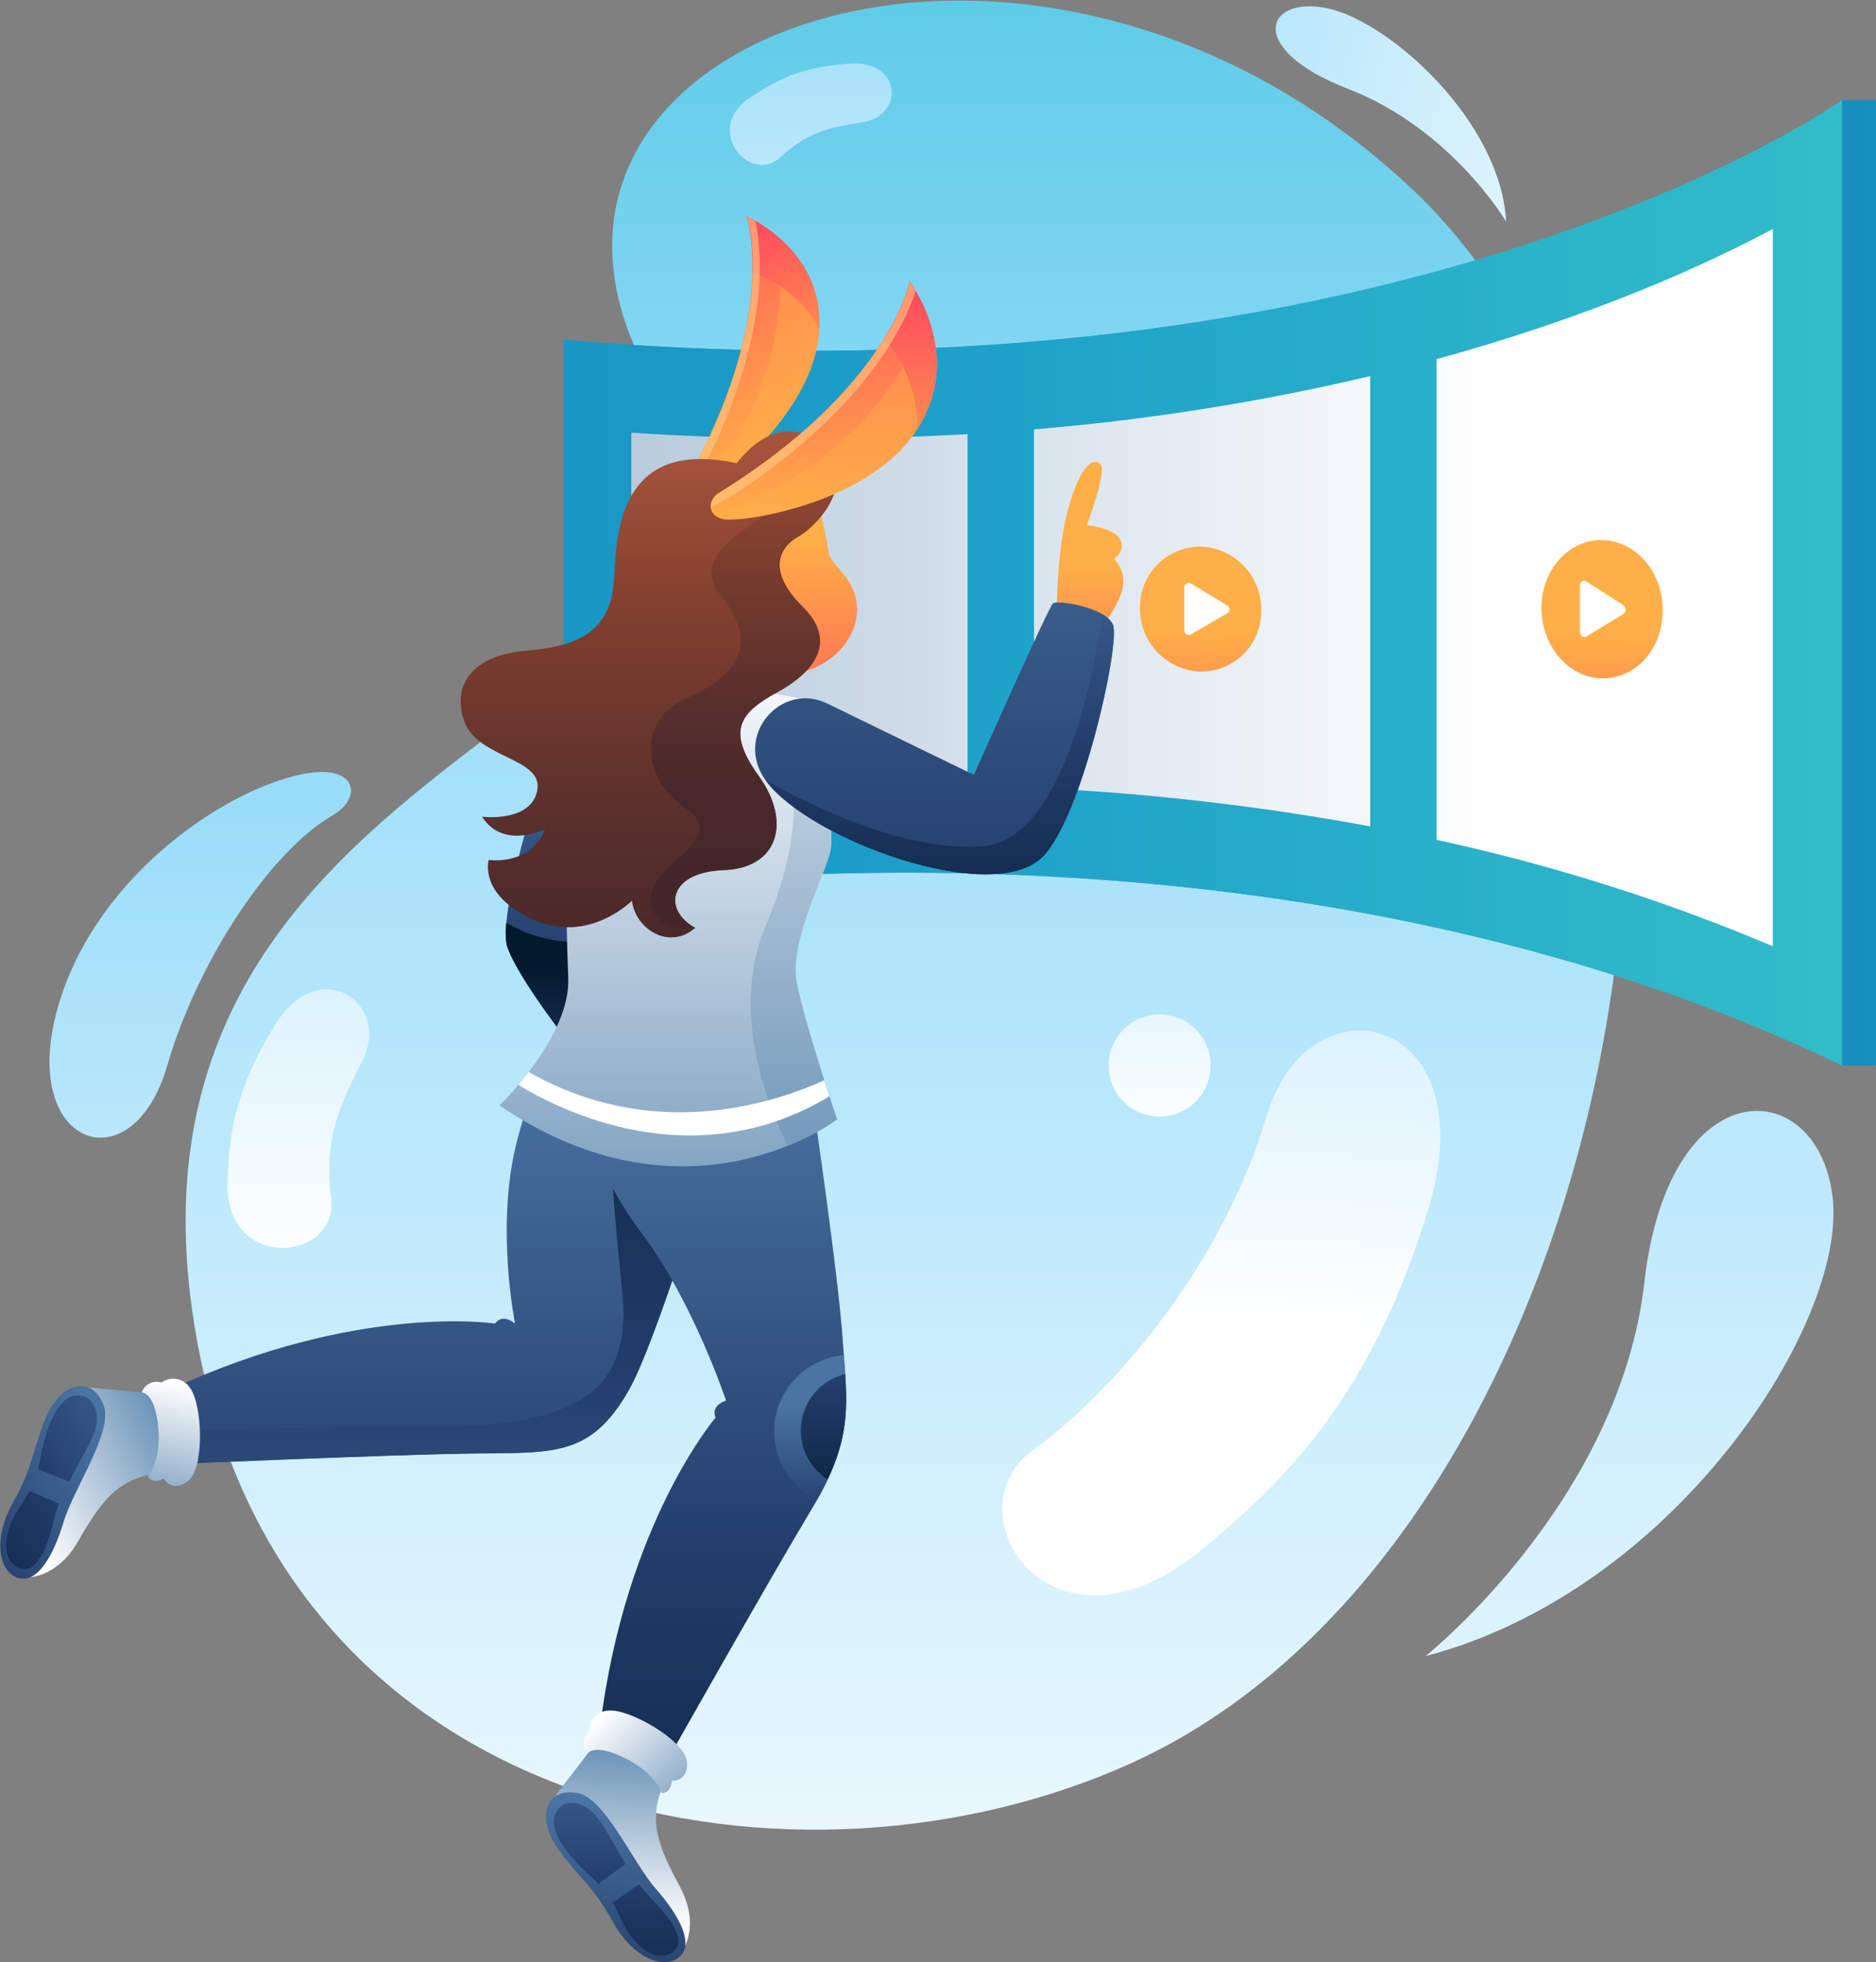 <svg width="910" height="952" viewBox="0 0 910 952" fill="none" xmlns="http://www.w3.org/2000/svg">
<rect x="0" y="0" width="910" height="952" fill="#808080" stroke="none"/>
<path d="M548.75 855.386C388.914 927.837 143.128 885.219 96.945 657.426C34.822 350.301 414.85 354.435 317.073 186.372C219.295 18.308 499.649 -83.868 685.571 92.293C871.492 268.454 794.43 744.09 548.75 855.386Z" fill="url(#paint0_linear_9733_2)"/>
<path d="M110.43 572.873C111.282 553.055 112.348 531.256 133.617 496.949C154.886 462.642 189.73 486.422 175.878 514.422C166.884 532.599 156.505 550.328 160.618 581.14C164.732 611.953 108.533 617.664 110.43 572.873Z" fill="url(#paint1_linear_9733_2)"/>
<path d="M364.123 47.182C374.779 40.235 386.373 32.649 412.053 30.859C437.733 29.069 438.437 55.961 418.787 59.243C406.001 61.374 392.979 62.61 378.573 76.29C364.166 89.97 340.254 62.801 364.123 47.182Z" fill="url(#paint2_linear_9733_2)"/>
<path d="M562.491 541.699C576.167 541.699 587.255 530.613 587.255 516.938C587.255 503.263 576.167 492.177 562.491 492.177C548.814 492.177 537.727 503.263 537.727 516.938C537.727 530.613 548.814 541.699 562.491 541.699Z" fill="url(#paint3_linear_9733_2)"/>
<path d="M583.461 751.356C621.609 719.627 665.234 678.906 693.152 585.445C721.07 491.984 634.907 471.826 614.299 541.74C593.691 611.655 541.946 674.069 500.9 703.688C459.854 733.307 509.745 812.619 583.461 751.356Z" fill="url(#paint4_linear_9733_2)"/>
<path d="M273.422 164.85V434.535C273.422 434.535 607.544 378.621 893.588 516.937V48.588C893.588 48.588 680.75 200.116 273.422 164.85Z" fill="url(#paint5_linear_9733_2)"/>
<path d="M273.422 164.85V434.535C273.422 434.535 607.544 378.621 893.588 516.937V48.588C893.588 48.588 680.75 200.116 273.422 164.85Z" fill="url(#paint6_linear_9733_2)"/>
<path d="M469.339 210.621V381.093C414.889 379.776 360.411 381.968 306.242 387.656V209.918C360.543 213.474 415.01 213.709 469.339 210.621ZM664.638 182.472C611 195.135 556.489 203.768 501.563 208.299V382.201C556.286 384.692 610.773 390.943 664.638 400.91V182.472ZM859.959 111.109C827.992 128.156 773.477 153.237 696.862 174.226V407.473C752.72 419.538 807.324 436.81 859.959 459.062V111.109Z" fill="url(#paint7_linear_9733_2)"/>
<path d="M910.001 48.588H893.484V516.937H910.001V48.588Z" fill="url(#paint8_linear_9733_2)"/>
<path d="M611.785 295.986C611.872 299.961 611.146 303.913 609.652 307.598C608.157 311.284 605.926 314.625 603.095 317.418C600.264 320.211 596.892 322.397 593.186 323.841C589.481 325.285 585.519 325.958 581.544 325.818C573.739 325.322 566.423 321.848 561.105 316.114C555.787 310.381 552.873 302.825 552.966 295.005C552.828 287.254 555.767 279.764 561.139 274.173C566.51 268.582 573.878 265.346 581.63 265.173C585.637 265.203 589.598 266.026 593.287 267.593C596.975 269.161 600.316 271.442 603.119 274.306C605.922 277.17 608.13 280.56 609.618 284.28C611.105 288.001 611.842 291.979 611.785 295.986Z" fill="url(#paint9_linear_9733_2)"/>
<path d="M574.473 305.809V284.926C574.473 284.554 574.571 284.189 574.757 283.867C574.942 283.545 575.208 283.277 575.529 283.09C575.85 282.902 576.215 282.802 576.586 282.799C576.958 282.796 577.324 282.89 577.648 283.072L595.273 293.727C595.633 293.901 595.937 294.174 596.15 294.513C596.362 294.852 596.475 295.244 596.475 295.644C596.475 296.045 596.362 296.437 596.15 296.776C595.937 297.115 595.633 297.388 595.273 297.562L577.691 307.769C577.358 307.968 576.977 308.071 576.589 308.069C576.202 308.068 575.822 307.96 575.491 307.758C575.16 307.557 574.89 307.269 574.711 306.925C574.531 306.582 574.449 306.196 574.473 305.809Z" fill="white"/>
<path d="M806.529 296.091C806.529 317.187 790.481 331.613 773.261 328.737C758.343 326.243 747.688 311.285 747.688 295.005C747.688 278.725 758.343 264.171 773.261 262.231C790.481 259.994 806.529 275.017 806.529 296.091Z" fill="url(#paint10_linear_9733_2)"/>
<path d="M766.383 306.576V284.138C766.383 282.348 768.045 281.133 769.388 282.007L787.353 293.535C787.714 293.781 788.009 294.112 788.212 294.498C788.416 294.884 788.523 295.314 788.523 295.751C788.523 296.187 788.416 296.618 788.212 297.004C788.009 297.39 787.714 297.721 787.353 297.967L769.494 308.813C768.045 309.644 766.383 308.366 766.383 306.576Z" fill="white"/>
<path d="M380.578 305.616V285.117C380.588 284.748 380.693 284.387 380.884 284.071C381.075 283.754 381.345 283.493 381.668 283.313C381.99 283.132 382.354 283.039 382.723 283.041C383.093 283.044 383.455 283.142 383.775 283.327L401.272 293.854C401.595 294.041 401.863 294.31 402.049 294.633C402.236 294.957 402.334 295.323 402.334 295.697C402.334 296.07 402.236 296.437 402.049 296.76C401.863 297.084 401.595 297.353 401.272 297.54L383.754 307.513C383.427 307.697 383.057 307.791 382.681 307.786C382.306 307.781 381.939 307.677 381.616 307.485C381.294 307.292 381.028 307.018 380.846 306.69C380.664 306.362 380.572 305.991 380.578 305.616Z" fill="white"/>
<path d="M336.358 227.307C333.801 232.08 336.891 238.558 343.945 236.086C351.809 233.358 394.006 199.435 397.224 162.187C400.442 124.939 369.348 108.467 362.102 104.93C362.102 104.93 377.894 149.678 336.358 227.307Z" fill="url(#paint11_linear_9733_2)"/>
<path d="M377.021 114.561C372.45 110.768 367.442 107.535 362.103 104.93C362.103 104.93 377.895 149.678 336.359 227.307C334.441 230.887 335.698 235.404 339.406 236.427C354.217 220.106 365.262 200.733 371.762 179.675C378.262 158.617 380.057 136.389 377.021 114.561Z" fill="url(#paint12_linear_9733_2)"/>
<path d="M397.479 159.353C398.992 124.086 369.156 108.382 362.102 104.93C362.102 104.93 365.426 114.391 365 132.141C378.82 136.882 390.392 146.577 397.479 159.353Z" fill="url(#paint13_linear_9733_2)"/>
<path opacity="0.6" d="M366.474 107.231C364.641 106.187 363.128 105.42 362.212 104.93C362.212 104.93 378.004 149.678 336.467 227.307C335.853 228.392 335.547 229.624 335.581 230.871C335.614 232.117 335.987 233.331 336.659 234.381C346.121 219.785 376.767 158.181 366.474 107.231Z" fill="#FFCA83"/>
<path d="M396.034 239.495C396.034 239.495 401.361 262.935 402.15 268.646C402.939 274.356 417.729 281.9 415.491 298.99C413.253 316.079 395.629 326.926 381.393 327.181C367.156 327.437 353.688 277.148 353.688 277.148V263.084L396.034 239.495Z" fill="url(#paint14_linear_9733_2)"/>
<path d="M278.814 509.585C278.814 509.585 250.683 474.085 245.93 458.828C241.178 443.57 265.708 356.396 278.814 346.615C291.921 336.834 317.175 347.105 310.27 374.316C303.365 401.528 278.814 509.585 278.814 509.585Z" fill="url(#paint15_linear_9733_2)"/>
<path d="M291.113 455.822C275.465 458.794 259.272 455.888 245.634 447.661C245.079 451.4 245.18 455.208 245.932 458.912C250.685 474.169 278.816 509.67 278.816 509.67C278.816 509.67 284.464 484.739 291.113 455.822Z" fill="url(#paint16_linear_9733_2)"/>
<path d="M282.036 495.458C282.036 495.458 261.343 509.671 250.218 555.847C240.521 596.143 249.835 642.127 249.835 642.127C249.835 642.127 243.931 636.843 240.138 642.127C240.138 642.127 173.88 631.899 83.242 673.856L87.504 710.081C87.504 710.081 185.9 705.82 226.648 705.138C267.395 704.456 286.064 707.78 305.074 674.261C320.951 646.282 356.968 523.564 356.968 523.564L282.036 495.458Z" fill="url(#paint17_linear_9733_2)"/>
<path d="M295.968 555.848C295.968 555.848 297.076 581.12 301.786 626.401C306.496 671.683 284.524 692.139 211.148 692.139C166.223 692.139 117.015 693.184 85.602 693.972L87.498 710.167C87.498 710.167 185.894 705.905 226.641 705.223C267.389 704.541 286.058 707.865 305.068 674.346C320.945 646.368 356.962 523.65 356.962 523.65L324.632 511.482L295.968 555.848Z" fill="url(#paint18_linear_9733_2)"/>
<path d="M79.849 676.669L42.639 673.067L12.078 765.292C12.078 765.292 27.167 766.571 37.972 747.627C48.777 728.684 57.386 716.601 77.803 714.684L79.849 676.669Z" fill="url(#paint19_linear_9733_2)"/>
<path d="M71.734 716.282C71.734 716.282 78.383 709.059 76.721 692.118C75.058 675.178 68.75 675.561 68.75 675.561C69.383 673.661 70.742 672.088 72.531 671.185C74.32 670.283 76.393 670.125 78.298 670.745C79.352 669.974 80.552 669.424 81.826 669.129C83.099 668.835 84.418 668.801 85.705 669.03C86.991 669.259 88.218 669.746 89.311 670.462C90.404 671.178 91.341 672.108 92.065 673.196C98.224 681.272 99.29 711.829 91.447 718.307C83.604 724.785 79.299 717.284 79.299 717.284C79.299 717.284 74.525 720.544 71.734 716.282Z" fill="url(#paint20_linear_9733_2)"/>
<path d="M6.007 729.557C16.343 711.061 15.065 705.627 21.991 688.303C28.917 670.979 44.325 666.397 50.271 681.782C55.109 694.376 35.651 722.269 30.856 738.358C26.061 754.446 17.942 769 8.394 765.399C-1.154 761.797 -3.029 745.709 6.007 729.557Z" fill="url(#paint21_linear_9733_2)"/>
<path d="M286.443 534.602C286.443 534.602 281.03 558.041 311.442 598.528C336.312 631.664 352.19 679.502 352.19 679.502C352.19 679.502 344.56 681.633 347.117 687.749C347.117 687.749 303.407 738.57 291.111 837.678L324.144 853.255C324.144 853.255 372.521 767.487 393.491 732.54C414.462 697.593 410.967 681.718 408.75 649.648C406.534 617.578 394.408 535.475 394.408 535.475L286.443 534.602Z" fill="url(#paint22_linear_9733_2)"/>
<path d="M291.648 842.133L268.93 871.837L330.989 946.419C330.989 946.419 340.046 934.273 329.689 915.095C319.332 895.916 313.599 882.215 322.763 863.953L291.648 842.133Z" fill="url(#paint23_linear_9733_2)"/>
<path d="M320.989 869.961C320.989 869.961 318.368 860.5 303.109 852.914C287.849 845.328 284.845 850.932 284.845 850.932C284.205 850.171 283.723 849.291 283.425 848.342C283.127 847.394 283.019 846.396 283.108 845.406C283.198 844.416 283.482 843.453 283.944 842.573C284.407 841.693 285.039 840.913 285.804 840.278C285.708 838.974 285.877 837.664 286.3 836.427C286.723 835.19 287.391 834.05 288.264 833.078C289.138 832.105 290.199 831.318 291.384 830.765C292.568 830.211 293.853 829.903 295.159 829.858C305.261 828.92 331.773 844.156 333.137 854.256C334.5 864.357 325.827 864.016 325.827 864.016C325.827 864.016 325.976 869.705 320.989 869.961Z" fill="url(#paint24_linear_9733_2)"/>
<path d="M297.509 932.78C287.279 914.22 281.909 912.409 270.955 897.386C260.001 882.363 264.156 866.85 280.353 869.961C293.609 872.497 307.035 903.8 318.117 916.329C329.199 928.859 337.298 943.498 329.199 949.678C321.101 955.857 306.46 948.975 297.509 932.78Z" fill="url(#paint25_linear_9733_2)"/>
<path d="M375.547 694.418C375.549 701.362 377.499 708.167 381.176 714.058C384.853 719.95 390.109 724.692 396.347 727.745C412.565 698.914 411.265 683.167 409.304 657.426C400.079 658.276 391.503 662.54 385.258 669.383C379.014 676.226 375.55 685.154 375.547 694.418Z" fill="url(#paint26_linear_9733_2)"/>
<path d="M409.964 666.589C404.605 667.903 399.748 670.76 395.996 674.806C392.243 678.852 389.76 683.909 388.853 689.352C387.945 694.794 388.654 700.384 390.892 705.428C393.129 710.472 396.796 714.749 401.44 717.73C410.71 698.126 411.137 684.318 409.964 666.589Z" fill="url(#paint27_linear_9733_2)"/>
<path d="M286.998 910.746C288.213 911.833 289.299 912.877 290.322 913.943L303.429 904.29C297.675 894.892 292.773 885.112 288.98 880.85C282.863 873.605 272.847 871.708 269.288 880.36C265.729 889.011 277.77 902.585 286.998 910.746Z" fill="url(#paint28_linear_9733_2)"/>
<path d="M315.428 920.549C313.457 918.547 311.627 916.411 309.951 914.156L297.164 923.106C299.125 926.494 300.467 929.605 301.789 932.375C308.182 945.566 318.944 952.171 326.148 947.142C333.351 942.114 326.212 931.331 315.428 920.549Z" fill="url(#paint29_linear_9733_2)"/>
<path d="M360.545 334.319C360.545 334.319 390.232 338.325 393.961 340.499C397.691 342.672 404.724 400.164 402.955 411.756C401.186 423.348 382.368 456.292 386.502 476.94C390.637 497.588 406.002 542.997 406.002 542.997C406.002 542.997 334.097 598.592 242.266 536.328C242.266 536.328 276.897 502.979 275.64 474.383C274.382 445.786 272.784 353.348 278.815 346.679C284.846 340.009 360.545 334.319 360.545 334.319Z" fill="url(#paint30_linear_9733_2)"/>
<path d="M386.507 476.94C382.373 456.292 401.169 423.305 402.959 411.756C403.769 406.493 402.746 391.79 401.063 377.065L378.473 365.281C378.473 365.281 397.163 387.847 371.099 450.091C355.925 486.316 368.413 528.934 382.181 555.847C390.619 552.583 398.622 548.288 406.007 543.062C406.007 543.062 390.641 497.588 386.507 476.94Z" fill="url(#paint31_linear_9733_2)"/>
<path d="M357.432 224.728C357.432 224.728 375.632 198.56 396.283 214.244C417.786 230.609 398.542 253.836 386.991 260.463C377.294 266.024 372.457 277.51 389.357 294.301C406.257 311.093 395.324 325.753 376.975 335.747C358.626 345.741 352.339 354.563 368.109 376.49C383.88 398.417 377.678 421.047 351.06 421.984C324.442 422.922 321.224 441.162 337.143 450.112C334.67 452.495 331.522 454.059 328.128 454.589C324.734 455.119 321.259 454.59 318.176 453.074C315.058 451.565 312.362 449.309 310.328 446.505C308.294 443.702 306.985 440.439 306.519 437.007C306.519 437.007 285.548 458.209 258.738 446.17C231.928 434.13 237.064 417.211 237.064 417.211C237.064 417.211 257.673 420.194 264.343 402.295C264.343 402.295 244.076 412.417 233.846 396.222C233.846 396.222 257.587 399.226 260.614 383.436C263.64 367.647 231.864 368.03 225.343 350.237C218.822 332.444 229.094 317.805 255.307 315.674C281.52 313.543 296.907 305.659 297.93 279.79C298.953 253.921 303.152 213.072 357.432 224.728Z" fill="url(#paint32_linear_9733_2)"/>
<path d="M386.99 260.463C398.541 253.836 417.785 230.631 396.282 214.244C394.68 213.06 392.95 212.059 391.125 211.261C393.256 215.523 394.406 221.915 391.444 230.716C385.051 249.766 328.682 263.276 349.801 289.166C370.921 315.056 353.616 329.653 331.857 339.349C310.098 349.044 310.269 377.001 332.816 392.408C355.364 407.814 313.231 418.916 315.767 437.668C317.344 449.707 328.895 450.986 336.951 450.453L337.121 450.304C321.287 441.248 324.334 423.135 351.037 422.176C377.741 421.217 383.921 398.587 368.087 376.682C352.252 354.776 358.603 345.954 376.952 335.939C395.302 325.924 406.256 311.157 389.334 294.493C372.413 277.83 377.357 266.025 386.99 260.463Z" fill="url(#paint33_linear_9733_2)"/>
<path d="M348.59 239.26C343.517 242.414 342.857 250.32 350.955 251.897C360.034 253.644 419.152 244.673 443.149 210.877C467.146 177.081 446.303 143.946 441.337 136.509C441.295 136.509 431.534 188.119 348.59 239.26Z" fill="url(#paint34_linear_9733_2)"/>
<path d="M450.271 154.046C447.993 147.862 444.981 141.974 441.299 136.509C441.299 136.509 431.496 188.119 348.551 239.26C344.758 241.626 343.415 246.633 346.42 249.68C369.677 242.314 391.032 229.931 408.977 213.406C426.922 196.881 441.019 176.617 450.271 154.046Z" fill="url(#paint35_linear_9733_2)"/>
<path d="M444.896 208.277C465.973 175.376 446.175 143.754 441.337 136.509C441.337 136.509 439.206 147.419 428.977 164.21C439.558 176.421 445.231 192.124 444.896 208.277Z" fill="url(#paint36_linear_9733_2)"/>
<path opacity="0.6" d="M444.239 141.154C443.067 139.13 442.108 137.553 441.341 136.509C441.341 136.509 431.538 188.119 348.593 239.26C347.404 239.961 346.426 240.971 345.766 242.183C345.105 243.395 344.786 244.764 344.842 246.143C362.105 237.577 425.741 195.62 444.239 141.154Z" fill="#FFCA83"/>
<path d="M512.625 299.054C512.625 299.054 512.156 268.028 518.337 246.144C524.517 224.259 530.889 221.873 533.916 225.367C536.942 228.862 527.245 254.752 527.245 254.752C527.245 254.752 540.735 256.18 543.442 261.891C546.148 267.602 540.288 271.118 540.288 271.118C542.329 273.085 543.775 275.588 544.461 278.339C545.147 281.089 545.045 283.978 544.166 286.673C541.375 296.688 532.957 304.466 533.127 308.28L512.625 299.054Z" fill="url(#paint37_linear_9733_2)"/>
<path d="M371.675 378.982C355.478 357.056 378.879 330.355 401.277 341.308C423.675 352.261 472.436 375.935 472.436 375.935C472.436 375.935 508.666 294.301 510.797 292.703C512.928 291.104 536.051 294.45 539.866 303.037C543.681 311.625 524.777 397.692 505.384 416.081C480.407 439.713 392.454 407.068 371.675 378.982Z" fill="url(#paint38_linear_9733_2)"/>
<path d="M539.801 303.038C538.714 300.969 537.028 299.275 534.963 298.18C528.762 337.963 512.799 407.835 476.74 410.563C437.91 413.482 391.068 389.787 371.461 378.6C371.544 378.705 371.616 378.819 371.674 378.94C392.453 407.026 480.363 439.671 505.319 416.039C524.712 397.692 543.594 311.604 539.801 303.038Z" fill="url(#paint39_linear_9733_2)"/>
<path d="M402.339 531.897C401.572 529.553 400.719 526.911 399.824 524.098C374.058 535.775 316.304 554.101 256.483 520.092C254.735 522.351 253.051 524.354 251.453 526.335C271.273 538.439 336.103 571.681 402.339 531.897Z" fill="white"/>
<path d="M691.492 803.478C691.492 803.478 785.519 728.513 797.602 622.352C809.686 516.191 883.36 521.327 889.093 582.313C894.826 643.299 812.116 771.685 691.492 803.478Z" fill="url(#paint40_linear_9733_2)"/>
<path d="M730.576 107.487C730.576 107.487 704.15 62.568 653.855 43.092C603.559 23.615 613.917 -2.488 644.158 4.096C674.399 10.681 727.998 58.988 730.576 107.487Z" fill="url(#paint41_linear_9733_2)"/>
<path d="M161.264 395.625C131.087 413.013 95.816 466.456 81.132 516.937C64.36 574.854 10.591 556.976 27.129 492.176C43.667 427.375 107.346 383.735 146.474 375.616C173.347 370.076 176.203 387.016 161.264 395.625Z" fill="url(#paint42_linear_9733_2)"/>
<path d="M19.433 708.291C19.156 709.889 18.815 711.38 18.453 712.787L33.563 718.86C38.529 709.036 44.219 699.682 45.988 694.205C48.907 685.192 45.263 675.688 36.035 677.158C26.807 678.629 21.458 696.166 19.433 708.291Z" fill="url(#paint43_linear_9733_2)"/>
<path d="M26.04 737.591C26.732 734.85 27.608 732.159 28.662 729.536L14.319 723.378C12.486 726.83 10.525 729.6 8.884 732.179C1.02 744.516 1.063 757.174 9.119 760.669C17.175 764.163 22.545 752.507 26.04 737.591Z" fill="url(#paint44_linear_9733_2)"/>
<defs>
<linearGradient id="paint0_linear_9733_2" x1="439.422" y1="1056.65" x2="439.422" y2="-402.479" gradientUnits="userSpaceOnUse">
<stop stop-color="white"/>
<stop offset="0.55" stop-color="#94DBF9"/>
<stop offset="1" stop-color="#08B3C9"/>
</linearGradient>
<linearGradient id="paint1_linear_9733_2" x1="144.72" y1="612.571" x2="144.72" y2="-111.974" gradientUnits="userSpaceOnUse">
<stop stop-color="white"/>
<stop offset="0.55" stop-color="#94DBF9"/>
<stop offset="1" stop-color="#08B3C9"/>
</linearGradient>
<linearGradient id="paint2_linear_9733_2" x1="393.256" y1="281.9" x2="393.256" y2="-282.232" gradientUnits="userSpaceOnUse">
<stop stop-color="white"/>
<stop offset="0.55" stop-color="#94DBF9"/>
<stop offset="1" stop-color="#08B3C9"/>
</linearGradient>
<linearGradient id="paint3_linear_9733_2" x1="562.491" y1="551.906" x2="562.491" y2="72.817" gradientUnits="userSpaceOnUse">
<stop stop-color="white"/>
<stop offset="0.55" stop-color="#94DBF9"/>
<stop offset="1" stop-color="#08B3C9"/>
</linearGradient>
<linearGradient id="paint4_linear_9733_2" x1="592.382" y1="641.859" x2="630.603" y2="-148.204" gradientUnits="userSpaceOnUse">
<stop stop-color="white"/>
<stop offset="0.55" stop-color="#94DBF9"/>
<stop offset="1" stop-color="#08B3C9"/>
</linearGradient>
<linearGradient id="paint5_linear_9733_2" x1="-197.777" y1="282.773" x2="991.706" y2="282.773" gradientUnits="userSpaceOnUse">
<stop stop-color="#1481B4"/>
<stop offset="0.5" stop-color="#1B9CC9"/>
<stop offset="1" stop-color="#36C3C9"/>
</linearGradient>
<linearGradient id="paint6_linear_9733_2" x1="-197.777" y1="282.773" x2="991.706" y2="282.773" gradientUnits="userSpaceOnUse">
<stop stop-color="#1481B4"/>
<stop offset="0.5" stop-color="#1B9CC9"/>
<stop offset="1" stop-color="#36C3C9"/>
</linearGradient>
<linearGradient id="paint7_linear_9733_2" x1="-445.097" y1="285.096" x2="723.373" y2="285.096" gradientUnits="userSpaceOnUse">
<stop stop-color="#386E9F"/>
<stop offset="1" stop-color="white"/>
</linearGradient>
<linearGradient id="paint8_linear_9733_2" x1="794.364" y1="282.773" x2="1227.03" y2="282.773" gradientUnits="userSpaceOnUse">
<stop stop-color="#1481B4"/>
<stop offset="0.03" stop-color="#1483B5"/>
<stop offset="0.5" stop-color="#1B9CC9"/>
<stop offset="1" stop-color="#36C3C9"/>
</linearGradient>
<linearGradient id="paint9_linear_9733_2" x1="582.418" y1="461.991" x2="585.563" y2="304.709" gradientUnits="userSpaceOnUse">
<stop stop-color="#FF2A64"/>
<stop offset="1" stop-color="#FFAF48"/>
</linearGradient>
<linearGradient id="paint10_linear_9733_2" x1="777.076" y1="480.778" x2="780.566" y2="306.285" gradientUnits="userSpaceOnUse">
<stop stop-color="#FF2A64"/>
<stop offset="1" stop-color="#FFAF48"/>
</linearGradient>
<linearGradient id="paint11_linear_9733_2" x1="232.018" y1="-43.678" x2="383.549" y2="216.815" gradientUnits="userSpaceOnUse">
<stop stop-color="#FF2A64"/>
<stop offset="1" stop-color="#FFAF48"/>
</linearGradient>
<linearGradient id="paint12_linear_9733_2" x1="293.256" y1="65.338" x2="381.633" y2="217.264" gradientUnits="userSpaceOnUse">
<stop stop-color="#FF2A64"/>
<stop offset="1" stop-color="#FFAF48"/>
</linearGradient>
<linearGradient id="paint13_linear_9733_2" x1="349.491" y1="82.621" x2="413.073" y2="191.923" gradientUnits="userSpaceOnUse">
<stop stop-color="#FF2A64"/>
<stop offset="1" stop-color="#FFAF48"/>
</linearGradient>
<linearGradient id="paint14_linear_9733_2" x1="384.674" y1="418.895" x2="384.674" y2="261.635" gradientUnits="userSpaceOnUse">
<stop stop-color="#FF2A64"/>
<stop offset="1" stop-color="#FFAF48"/>
</linearGradient>
<linearGradient id="paint15_linear_9733_2" x1="278.388" y1="622.118" x2="278.388" y2="325.945" gradientUnits="userSpaceOnUse">
<stop stop-color="#03192E"/>
<stop offset="0.5" stop-color="#223C6A"/>
<stop offset="1" stop-color="#4A74A2"/>
</linearGradient>
<linearGradient id="paint16_linear_9733_2" x1="268.224" y1="468.693" x2="268.224" y2="595.183" gradientUnits="userSpaceOnUse">
<stop stop-color="#03192E"/>
<stop offset="0.5" stop-color="#223C6A"/>
<stop offset="1" stop-color="#4A74A2"/>
</linearGradient>
<linearGradient id="paint17_linear_9733_2" x1="220.105" y1="1004.25" x2="220.105" y2="513.656" gradientUnits="userSpaceOnUse">
<stop stop-color="#03192E"/>
<stop offset="0.5" stop-color="#223C6A"/>
<stop offset="1" stop-color="#4A74A2"/>
</linearGradient>
<linearGradient id="paint18_linear_9733_2" x1="221.271" y1="426.758" x2="221.271" y2="888.948" gradientUnits="userSpaceOnUse">
<stop stop-color="#03192E"/>
<stop offset="0.5" stop-color="#223C6A"/>
<stop offset="1" stop-color="#4A74A2"/>
</linearGradient>
<linearGradient id="paint19_linear_9733_2" x1="106.379" y1="676.514" x2="6.519" y2="732.526" gradientUnits="userSpaceOnUse">
<stop stop-color="#386E9F"/>
<stop offset="1" stop-color="white"/>
</linearGradient>
<linearGradient id="paint20_linear_9733_2" x1="66.672" y1="759.326" x2="87.111" y2="671.415" gradientUnits="userSpaceOnUse">
<stop stop-color="#386E9F"/>
<stop offset="1" stop-color="white"/>
</linearGradient>
<linearGradient id="paint21_linear_9733_2" x1="-96.714" y1="788.153" x2="56.716" y2="701.012" gradientUnits="userSpaceOnUse">
<stop stop-color="#03192E"/>
<stop offset="0.5" stop-color="#223C6A"/>
<stop offset="1" stop-color="#4A74A2"/>
</linearGradient>
<linearGradient id="paint22_linear_9733_2" x1="348.247" y1="1004.25" x2="348.247" y2="513.655" gradientUnits="userSpaceOnUse">
<stop stop-color="#03192E"/>
<stop offset="0.5" stop-color="#223C6A"/>
<stop offset="1" stop-color="#4A74A2"/>
</linearGradient>
<linearGradient id="paint23_linear_9733_2" x1="305.607" y1="819.545" x2="300.366" y2="933.889" gradientUnits="userSpaceOnUse">
<stop stop-color="#386E9F"/>
<stop offset="1" stop-color="white"/>
</linearGradient>
<linearGradient id="paint24_linear_9733_2" x1="354.917" y1="897.002" x2="291.097" y2="833.174" gradientUnits="userSpaceOnUse">
<stop stop-color="#386E9F"/>
<stop offset="1" stop-color="white"/>
</linearGradient>
<linearGradient id="paint25_linear_9733_2" x1="293.033" y1="1050.92" x2="300.192" y2="874.628" gradientUnits="userSpaceOnUse">
<stop stop-color="#03192E"/>
<stop offset="0.5" stop-color="#223C6A"/>
<stop offset="1" stop-color="#4A74A2"/>
</linearGradient>
<linearGradient id="paint26_linear_9733_2" x1="393.001" y1="790.777" x2="393.001" y2="682.272" gradientUnits="userSpaceOnUse">
<stop stop-color="#03192E"/>
<stop offset="0.5" stop-color="#223C6A"/>
<stop offset="1" stop-color="#4A74A2"/>
</linearGradient>
<linearGradient id="paint27_linear_9733_2" x1="399.5" y1="746.476" x2="399.5" y2="601.597" gradientUnits="userSpaceOnUse">
<stop stop-color="#03192E"/>
<stop offset="0.5" stop-color="#223C6A"/>
<stop offset="1" stop-color="#4A74A2"/>
</linearGradient>
<linearGradient id="paint28_linear_9733_2" x1="286.039" y1="1003.53" x2="286.039" y2="828.43" gradientUnits="userSpaceOnUse">
<stop stop-color="#03192E"/>
<stop offset="0.5" stop-color="#223C6A"/>
<stop offset="1" stop-color="#4A74A2"/>
</linearGradient>
<linearGradient id="paint29_linear_9733_2" x1="313.062" y1="1003.53" x2="313.062" y2="828.43" gradientUnits="userSpaceOnUse">
<stop stop-color="#03192E"/>
<stop offset="0.5" stop-color="#223C6A"/>
<stop offset="1" stop-color="#4A74A2"/>
</linearGradient>
<linearGradient id="paint30_linear_9733_2" x1="324.145" y1="722.163" x2="324.145" y2="310.496" gradientUnits="userSpaceOnUse">
<stop stop-color="#386E9F"/>
<stop offset="1" stop-color="white"/>
</linearGradient>
<linearGradient id="paint31_linear_9733_2" x1="385.079" y1="701.195" x2="385.079" y2="213.136" gradientUnits="userSpaceOnUse">
<stop stop-color="#386E9F"/>
<stop offset="1" stop-color="white"/>
</linearGradient>
<linearGradient id="paint32_linear_9733_2" x1="314.681" y1="506.581" x2="314.681" y2="54.533" gradientUnits="userSpaceOnUse">
<stop stop-color="#44262A"/>
<stop offset="0.11" stop-color="#4A282B"/>
<stop offset="0.25" stop-color="#5B302C"/>
<stop offset="0.41" stop-color="#763B2E"/>
<stop offset="0.5" stop-color="#894330"/>
<stop offset="1" stop-color="#EE7D61"/>
</linearGradient>
<linearGradient id="paint33_linear_9733_2" x1="360.798" y1="421.516" x2="360.798" y2="77.867" gradientUnits="userSpaceOnUse">
<stop stop-color="#44262A"/>
<stop offset="0.11" stop-color="#4A282B"/>
<stop offset="0.25" stop-color="#5B302C"/>
<stop offset="0.41" stop-color="#763B2E"/>
<stop offset="0.5" stop-color="#894330"/>
<stop offset="1" stop-color="#EE7D61"/>
</linearGradient>
<linearGradient id="paint34_linear_9733_2" x1="399.609" y1="-78.051" x2="399.609" y2="255.498" gradientUnits="userSpaceOnUse">
<stop stop-color="#FF2A64"/>
<stop offset="1" stop-color="#FFAF48"/>
</linearGradient>
<linearGradient id="paint35_linear_9733_2" x1="397.546" y1="60.329" x2="397.546" y2="254.858" gradientUnits="userSpaceOnUse">
<stop stop-color="#FF2A64"/>
<stop offset="1" stop-color="#FFAF48"/>
</linearGradient>
<linearGradient id="paint36_linear_9733_2" x1="441.7" y1="108.168" x2="441.7" y2="248.104" gradientUnits="userSpaceOnUse">
<stop stop-color="#FF2A64"/>
<stop offset="1" stop-color="#FFAF48"/>
</linearGradient>
<linearGradient id="paint37_linear_9733_2" x1="528.737" y1="426.758" x2="528.737" y2="274.122" gradientUnits="userSpaceOnUse">
<stop stop-color="#FF2A64"/>
<stop offset="1" stop-color="#FFAF48"/>
</linearGradient>
<linearGradient id="paint38_linear_9733_2" x1="453.298" y1="704.092" x2="453.298" y2="182.77" gradientUnits="userSpaceOnUse">
<stop stop-color="#03192E"/>
<stop offset="0.5" stop-color="#223C6A"/>
<stop offset="1" stop-color="#4A74A2"/>
</linearGradient>
<linearGradient id="paint39_linear_9733_2" x1="455.876" y1="504.258" x2="455.876" y2="227.818" gradientUnits="userSpaceOnUse">
<stop stop-color="#03192E"/>
<stop offset="0.5" stop-color="#223C6A"/>
<stop offset="1" stop-color="#4A74A2"/>
</linearGradient>
<linearGradient id="paint40_linear_9733_2" x1="790.42" y1="1056.65" x2="790.42" y2="-402.478" gradientUnits="userSpaceOnUse">
<stop stop-color="white"/>
<stop offset="0.55" stop-color="#94DBF9"/>
<stop offset="1" stop-color="#08B3C9"/>
</linearGradient>
<linearGradient id="paint41_linear_9733_2" x1="863.682" y1="106.821" x2="155.353" y2="-99.801" gradientUnits="userSpaceOnUse">
<stop stop-color="white"/>
<stop offset="0.55" stop-color="#94DBF9"/>
<stop offset="1" stop-color="#08B3C9"/>
</linearGradient>
<linearGradient id="paint42_linear_9733_2" x1="97.18" y1="912.281" x2="97.18" y2="-89.749" gradientUnits="userSpaceOnUse">
<stop stop-color="white"/>
<stop offset="0.55" stop-color="#94DBF9"/>
<stop offset="1" stop-color="#08B3C9"/>
</linearGradient>
<linearGradient id="paint43_linear_9733_2" x1="-59.995" y1="756.266" x2="88.938" y2="664.164" gradientUnits="userSpaceOnUse">
<stop stop-color="#03192E"/>
<stop offset="0.5" stop-color="#223C6A"/>
<stop offset="1" stop-color="#4A74A2"/>
</linearGradient>
<linearGradient id="paint44_linear_9733_2" x1="-45.783" y1="779.248" x2="103.15" y2="687.146" gradientUnits="userSpaceOnUse">
<stop stop-color="#03192E"/>
<stop offset="0.5" stop-color="#223C6A"/>
<stop offset="1" stop-color="#4A74A2"/>
</linearGradient>
</defs>
</svg>
